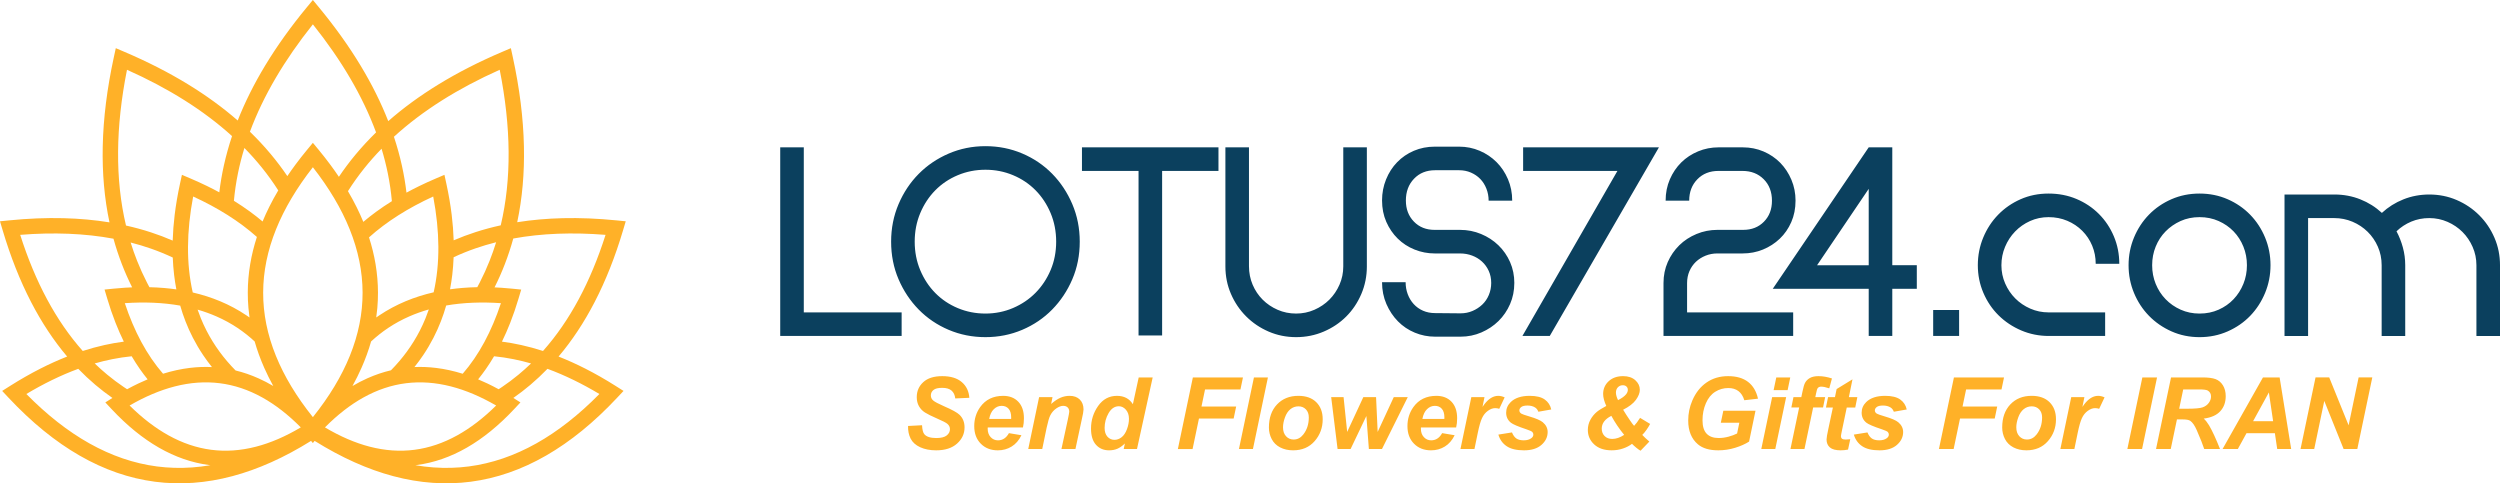 <?xml version="1.0" encoding="UTF-8"?>
<!DOCTYPE svg PUBLIC "-//W3C//DTD SVG 1.1//EN" "http://www.w3.org/Graphics/SVG/1.1/DTD/svg11.dtd">
<!-- Creator: CorelDRAW -->
<svg xmlns="http://www.w3.org/2000/svg" xml:space="preserve" width="259.516mm" height="50.17mm" version="1.1" style="shape-rendering:geometricPrecision; text-rendering:geometricPrecision; image-rendering:optimizeQuality; fill-rule:evenodd; clip-rule:evenodd"
viewBox="0 0 7050.8 1363.06"
 xmlns:xlink="http://www.w3.org/1999/xlink"
 xmlns:xodm="http://www.corel.com/coreldraw/odm/2003">
 <defs>
  <style type="text/css">
   <![CDATA[
    .fil1 {fill:#0B405E;fill-rule:nonzero}
    .fil2 {fill:#FFB128;fill-rule:nonzero}
    .fil0 {fill:#FFB128;fill-rule:nonzero}
   ]]>
  </style>
 </defs>
 <g id="Layer_x0020_1">
  <path class="fil0" d="M882.41 1176.49c46.22,-57.68 80.96,-115.34 104.29,-172.94 24.13,-59.58 36.07,-119.11 35.91,-178.56 -0.16,-59.31 -12.37,-118.9 -36.51,-178.73 -23.38,-57.95 -57.99,-116.16 -103.7,-174.6 -45.71,58.44 -80.32,116.64 -103.7,174.6 -24.14,59.83 -36.35,119.42 -36.5,178.73 -0.16,59.54 11.81,119.16 36.02,178.83 23.34,57.52 58.03,115.08 104.18,172.67zm288.87 135.52c17.33,2.97 34.54,5.07 51.65,6.3 33.5,2.41 66.54,1.48 99.1,-2.77 65.07,-8.49 128.73,-30.27 190.95,-65.21 60.52,-33.98 119.69,-80.41 177.48,-139.14 -24.31,-14.54 -48.47,-27.67 -72.47,-39.36 -24.99,-12.17 -49.64,-22.72 -73.93,-31.63 -15.48,15.99 -31.57,31.06 -48.27,45.2 -15.5,13.12 -31.5,25.43 -48.01,36.93l19.99 12.64 -18 19.2c-43,45.88 -87.36,82.01 -133.1,108.28 -45.92,26.37 -93.18,42.78 -141.78,49.12l-3.61 0.45zm235.04 -214.23l9.67 -6.4c15.98,-10.79 31.46,-22.39 46.43,-34.77 12.14,-10.04 23.91,-20.57 35.3,-31.57 -16.48,-4.74 -32.93,-8.75 -49.35,-12.03 -18.6,-3.71 -36.92,-6.46 -54.95,-8.22 -7.33,12.46 -15.05,24.49 -23.14,36.07 -7.04,10.09 -14.32,19.77 -21.82,29.03 8.71,3.62 17.45,7.52 26.23,11.69 10.45,4.98 20.99,10.38 31.62,16.2zm9.31 -134.26c18.09,2.34 36.34,5.56 54.74,9.66 20.35,4.53 40.71,10.1 61.08,16.67 37.67,-42.34 71.24,-91 100.74,-145.93 29.2,-54.37 54.42,-114.92 75.67,-181.57 -46.76,-3.73 -91.57,-4.78 -134.41,-3.14 -43.89,1.68 -85.85,6.18 -125.88,13.51 -6.69,24.3 -14.53,48.15 -23.52,71.53 -8.72,22.67 -18.49,44.77 -29.31,66.28 6.31,0.27 12.58,0.61 18.82,1.02 9.81,0.64 19.89,1.48 30.22,2.52l26.18 2.62 -7.47 25.12c-7.09,23.88 -14.9,46.68 -23.42,68.38 -7.3,18.6 -15.12,36.39 -23.43,53.35zm-69.56 -153.58c2.58,-4.75 4.99,-9.3 7.22,-13.64 10.12,-19.71 19.3,-39.92 27.51,-60.63 6.8,-17.13 12.95,-34.63 18.46,-52.49 -20.09,5.04 -39.56,10.84 -58.41,17.37 -21.05,7.3 -41.55,15.62 -61.5,24.95 -0.63,16.73 -1.88,33.06 -3.74,48.97 -1.64,14.03 -3.77,27.86 -6.38,41.46 11.45,-1.62 22.99,-2.9 34.61,-3.87 13.6,-1.12 27.67,-1.84 42.22,-2.13zm-66.58 -132.11c19.9,-8.59 40.4,-16.29 61.48,-23.11 23.09,-7.47 46.85,-13.88 71.27,-19.22 15.4,-64.99 22.78,-134.27 22.19,-207.82 -0.58,-72.76 -8.98,-149.73 -25.12,-230.87 -59.2,26.44 -113.54,55.27 -162.97,86.49 -50.08,31.64 -95.21,65.78 -135.35,102.43 9.04,27.23 16.57,54.49 22.59,81.77 5.58,25.31 9.85,50.59 12.8,75.84 11.52,-6.28 23.34,-12.38 35.45,-18.3 15.17,-7.41 30.99,-14.63 47.43,-21.63l24.2 -10.31 5.58 25.71c6.45,29.75 11.41,58.72 14.86,86.89 3,24.52 4.87,48.57 5.59,72.14zm-174.28 -110.49c-2.31,-25.82 -6.05,-51.55 -11.22,-77.17 -4.74,-23.54 -10.7,-47.12 -17.86,-70.71 -17.49,17.97 -33.83,36.45 -49,55.43 -16.53,20.67 -31.8,42.09 -45.82,64.26 9.03,15.32 17.33,30.63 24.9,45.91 6.72,13.57 12.88,27.13 18.46,40.69 11.54,-9.78 23.59,-19.26 36.12,-28.42 14.07,-10.29 28.89,-20.29 44.42,-29.97zm-149.43 -68.7c14.33,-21.33 29.86,-42.07 46.59,-62.22 18.07,-21.76 37.5,-42.76 58.25,-63.01 -18.83,-50.97 -43.23,-102.02 -73.2,-153.11 -29.57,-50.43 -64.6,-100.99 -105.04,-151.66 -40.18,50.35 -75.02,100.59 -104.47,150.71 -29.83,50.76 -54.19,101.49 -73.04,152.17 20.92,20.28 40.45,41.25 58.57,62.92 16.84,20.14 32.49,40.89 46.92,62.23 7.37,-10.9 15.07,-21.75 23.09,-32.55 10.27,-13.82 21,-27.51 32.18,-41.04l16.76 -20.27 16.76 20.27c11.47,13.87 22.45,27.89 32.93,42.05 8.34,11.25 16.23,22.43 23.69,33.51zm-171.01 38.33c-14.05,-22.04 -29.43,-43.44 -46.15,-64.19 -15.33,-19.02 -31.77,-37.49 -49.32,-55.4 -7.29,23.81 -13.36,47.59 -18.2,71.33 -5.25,25.79 -9.06,51.66 -11.42,77.6 15.55,9.64 30.41,19.61 44.55,29.9 12.61,9.17 24.72,18.65 36.34,28.43 5.69,-13.75 11.98,-27.51 18.84,-41.28 7.67,-15.37 16.12,-30.84 25.36,-46.39zm-166.26 5.49c3,-25.41 7.34,-50.86 13,-76.32 6.12,-27.5 13.76,-54.94 22.9,-82.3 -39.92,-36.21 -84.79,-70 -134.58,-101.35 -49.09,-30.91 -102.99,-59.48 -161.69,-85.69 -16.17,81.27 -24.56,158.34 -25.12,231.19 -0.57,73.67 6.86,143.05 22.34,208.12 24.24,5.4 47.82,11.84 70.73,19.34 20.9,6.84 41.22,14.54 60.94,23.12 0.7,-23.67 2.56,-47.83 5.56,-72.47 3.46,-28.33 8.43,-57.44 14.9,-87.3l5.58 -25.71 24.2 10.31c16.12,6.87 31.64,13.94 46.53,21.2 11.76,5.73 23.33,11.69 34.71,17.86zm-131.3 183.86c-19.63,-9.25 -39.96,-17.58 -60.98,-24.95 -18.67,-6.55 -37.94,-12.37 -57.81,-17.44 5.49,17.71 11.61,35.08 18.36,52.07 8.19,20.59 17.32,40.71 27.39,60.32l4.49 8.58 2.77 5.12c14.41,0.35 28.34,1.1 41.78,2.26 11.47,0.99 22.86,2.3 34.15,3.93 -2.6,-13.51 -4.72,-27.22 -6.36,-41.11 -1.86,-15.86 -3.13,-32.11 -3.78,-48.77zm-114.53 84.1c-10.77,-21.42 -20.49,-43.37 -29.14,-65.84 -8.97,-23.28 -16.8,-47.06 -23.5,-71.34 -40.42,-7.55 -82.81,-12.2 -127.16,-13.97 -43.3,-1.72 -88.62,-0.69 -135.93,3.08 21.25,66.66 46.47,127.2 75.67,181.57 29.49,54.92 63.07,103.58 100.74,145.93 20.37,-6.58 40.73,-12.14 61.07,-16.67 18.4,-4.1 36.66,-7.32 54.75,-9.66 -8.32,-16.96 -16.13,-34.74 -23.44,-53.35 -8.52,-21.7 -16.33,-44.49 -23.42,-68.38l-7.46 -25.12 26.18 -2.62c10.8,-1.08 21.33,-1.95 31.59,-2.61 6.65,-0.43 13.33,-0.77 20.05,-1.04zm-1.3 194.38c-18.04,1.76 -36.37,4.5 -54.97,8.22 -16.4,3.28 -32.85,7.29 -49.33,12.02 11.39,11 23.15,21.52 35.28,31.56 14.97,12.39 30.46,23.99 46.45,34.78l9.67 6.4c10.63,-5.82 21.18,-11.22 31.63,-16.19 8.77,-4.19 17.52,-8.09 26.24,-11.71 -7.55,-9.31 -14.83,-18.99 -21.83,-29.03 -8.09,-11.58 -15.8,-23.61 -23.14,-36.07zm-54.37 117.54c-16.51,-11.5 -32.52,-23.81 -48.02,-36.93 -16.7,-14.14 -32.8,-29.21 -48.26,-45.2 -24.3,8.91 -48.95,19.46 -73.94,31.64 -24,11.69 -48.15,24.81 -72.46,39.35 57.8,58.74 116.96,105.16 177.48,139.15 62.23,34.94 125.88,56.72 190.95,65.21 32.54,4.24 65.55,5.18 99.03,2.78 17.13,-1.23 34.37,-3.33 51.72,-6.31l-3.61 -0.45c-48.56,-6.33 -95.75,-22.69 -141.56,-48.97 -45.78,-26.26 -90.23,-62.43 -133.32,-108.43l-17.99 -19.2 19.98 -12.64zm-127.61 -116.73c-38.1,-45 -72.01,-96.28 -101.77,-153.78 -31.37,-60.62 -58.1,-128.17 -80.2,-202.59l-7.46 -25.12 26.17 -2.62c53.12,-5.3 104.08,-7.35 152.86,-6.13 45.21,1.13 88.48,5.06 129.79,11.79 -14.32,-67.27 -20.66,-138.69 -19.05,-214.22 1.69,-79.34 12.14,-163.14 31.27,-251.36l5.58 -25.71 24.2 10.31c65.2,27.78 125.05,58.33 179.52,91.67 51.54,31.54 98.25,65.55 140.1,102.04 20.4,-51.75 46.26,-103.49 77.54,-155.22 33.14,-54.8 72.37,-109.6 117.66,-164.38l16.76 -20.27 16.76 20.27c45.49,55.04 84.88,110.08 118.11,165.13 31.41,52.03 57.35,104.11 77.77,156.22 42.07,-36.9 89.03,-71.24 140.84,-103.03 54.8,-33.62 115.07,-64.43 180.76,-92.42l24.2 -10.31 5.58 25.71c19.09,88.02 29.53,171.65 31.26,250.84 1.65,75.56 -4.65,147.01 -18.94,214.31 40.95,-6.53 83.81,-10.33 128.56,-11.39 48.33,-1.14 98.78,0.92 151.34,6.17l26.18 2.62 -7.47 25.12c-22.1,74.42 -48.83,141.97 -80.2,202.59 -29.76,57.5 -63.67,108.78 -101.77,153.77 24.91,9.79 50.02,21.11 75.3,33.95 28.29,14.37 56.85,30.67 85.67,48.89l22.25 14.07 -18 19.2c-64.9,69.27 -131.79,123.75 -200.66,163.3 -68.83,39.53 -139.6,64.11 -212.31,73.6 -71.07,9.27 -143.74,4.11 -218.02,-15.62 -72.5,-19.26 -146.55,-52.41 -222.12,-99.55l-5.1 6.02 -5.1 -6.02c-75.46,47.07 -149.39,80.18 -221.79,99.46 -74.39,19.81 -147.17,25 -218.35,15.71 -72.72,-9.49 -143.48,-34.07 -212.31,-73.6 -68.87,-39.55 -135.75,-94.03 -200.66,-163.3l-17.99 -19.2 22.24 -14.07c28.83,-18.22 57.41,-34.53 85.72,-48.91 25.26,-12.83 50.35,-24.14 75.25,-33.93zm1115.55 48.48c22.81,-26.24 43.27,-56.19 61.4,-89.83 17.73,-32.91 33.2,-69.32 46.42,-109.2 -27.35,-1.87 -53.63,-2.3 -78.81,-1.29 -26.31,1.05 -51.51,3.67 -75.59,7.85 -4.32,15.16 -9.3,29.99 -14.93,44.48 -6.14,15.79 -13.07,31.2 -20.78,46.22 -8.7,16.94 -18.37,33.33 -29.01,49.14 -7.76,11.54 -16.03,22.79 -24.81,33.74 20.23,-0.87 40.68,-0.02 61.34,2.52 24.58,3.02 49.51,8.49 74.78,16.37zm-202.29 -9.76c16.48,-16.75 31.44,-34.32 44.87,-52.69 13.82,-18.9 25.99,-38.59 36.5,-59.06 5.79,-11.28 11.15,-22.96 16.07,-35.02 3.33,-8.16 6.42,-16.43 9.29,-24.82 -19.13,5.41 -37.43,11.94 -54.88,19.58 -21.11,9.24 -41.06,20.13 -59.84,32.67 -8.67,5.78 -17.15,11.98 -25.45,18.57 -7.78,6.18 -15.33,12.67 -22.63,19.46 -7.05,24.76 -16.02,49.47 -26.9,74.11 -7.6,17.21 -16.14,34.4 -25.61,51.57 13.96,-8.25 28.09,-15.56 42.38,-21.92 21.77,-9.7 43.85,-17.18 66.21,-22.44zm-41.59 -148.94c2.93,-2.06 6.07,-4.22 9.43,-6.47 23.16,-15.46 47.81,-28.64 73.92,-39.53 24.85,-10.37 51.07,-18.7 78.62,-24.99 9.16,-40.38 13.58,-83.29 13.29,-128.69 -0.29,-44.63 -5.14,-91.8 -14.53,-141.5 -35.33,16.19 -67.97,33.78 -97.91,52.75 -30.64,19.41 -58.37,40.25 -83.17,62.5 8.11,25.17 14.29,50.4 18.51,75.67 4.43,26.55 6.69,53.18 6.77,79.86 0.04,14.67 -0.57,29.17 -1.81,43.46 -0.78,8.97 -1.82,17.95 -3.11,26.93zm-336.59 -227.13c-24.7,-22.02 -52.28,-42.64 -82.72,-61.86 -29.66,-18.73 -62.01,-36.12 -97.04,-52.18 -9.4,49.78 -14.26,97.03 -14.52,141.73 -0.28,45.48 4.18,88.46 13.4,128.91 27.3,6.34 53.2,14.64 77.68,24.92 25.74,10.8 50.08,23.85 73.01,39.16 3.37,2.25 6.52,4.41 9.44,6.47 -1.29,-8.98 -2.32,-17.96 -3.11,-26.94 -1.25,-14.29 -1.85,-28.78 -1.81,-43.46 0.07,-26.91 2.37,-53.76 6.87,-80.53 4.27,-25.35 10.55,-50.76 18.81,-76.21zm-6.29 294.76c-7.3,-6.78 -14.85,-13.27 -22.62,-19.45 -8.3,-6.6 -16.79,-12.79 -25.45,-18.57 -18.48,-12.34 -38.15,-23.1 -58.97,-32.28 -17.21,-7.58 -35.16,-14.07 -53.84,-19.45 2.86,8.37 5.92,16.55 9.19,24.54 4.83,11.82 10.17,23.42 16,34.77 10.56,20.56 22.79,40.34 36.69,59.32 13.51,18.46 28.59,36.12 45.21,52.96 21.95,5.32 43.63,12.78 65.03,22.39 13.91,6.25 27.67,13.39 41.27,21.43 -9.48,-17.18 -18.02,-34.38 -25.63,-51.61 -10.87,-24.62 -19.83,-49.31 -26.87,-74.05zm-120.42 72.29c-8.79,-10.95 -17.06,-22.2 -24.83,-33.74 -10.66,-15.84 -20.36,-32.27 -29.08,-49.24 -7.69,-14.97 -14.6,-30.32 -20.72,-46.06 -5.62,-14.44 -10.59,-29.21 -14.9,-44.32 -24.35,-4.32 -49.83,-7.03 -76.42,-8.14 -25.5,-1.06 -52.1,-0.64 -79.81,1.25 13.22,39.87 28.69,76.29 46.42,109.19 18.12,33.64 38.59,63.6 61.4,89.83 25.6,-7.99 50.89,-13.49 75.83,-16.49 20.88,-2.51 41.59,-3.28 62.11,-2.29zm318.7 170.1c43.13,25.65 85.22,43.77 126.26,54.39 43.29,11.2 85.47,14.09 126.53,8.73 40.98,-5.34 81.1,-18.94 120.36,-40.7 37.32,-20.68 73.88,-48.74 109.69,-84.11 -43.62,-25.26 -86.12,-43.24 -127.47,-53.85 -43.39,-11.13 -85.6,-14.17 -126.63,-9.04 -41.1,5.14 -81.19,18.53 -120.25,40.24 -37.05,20.59 -73.22,48.69 -108.49,84.34zm-320.95 63.12c41,5.35 83.11,2.48 126.33,-8.69 41.1,-10.61 83.26,-28.74 126.46,-54.44 -35.27,-35.65 -71.44,-63.75 -108.49,-84.34 -39.05,-21.71 -79.14,-35.1 -120.24,-40.23 -41.03,-5.13 -83.25,-2.09 -126.63,9.04 -41.36,10.61 -83.86,28.58 -127.47,53.85 35.89,35.45 72.51,63.55 109.85,84.22 39.2,21.7 79.27,35.26 120.2,40.6z"/>
  <path class="fil1" d="M2542.91 947.51l-342.45 0 0 -531.96 66.49 0 0 465.46 275.95 0 0 66.49zm502.3 -265.98c0,38.12 -6.98,73.48 -20.94,106.06 -13.96,32.58 -32.92,61.07 -56.85,85.45 -23.94,24.38 -52.09,43.44 -84.45,57.19 -32.36,13.74 -66.94,20.61 -103.73,20.61 -36.79,0 -71.37,-6.87 -103.73,-20.61 -32.36,-13.74 -60.51,-32.8 -84.45,-57.19 -23.94,-24.38 -42.89,-52.86 -56.85,-85.45 -13.96,-32.58 -20.94,-67.94 -20.94,-106.06 0,-37.68 6.98,-72.92 20.94,-105.73 13.96,-32.8 32.92,-61.29 56.85,-85.44 23.94,-24.16 52.09,-43.22 84.45,-57.19 32.36,-13.96 66.94,-20.95 103.73,-20.95 36.8,0 71.37,6.87 103.73,20.61 32.36,13.74 60.51,32.8 84.45,57.19 23.94,24.38 42.89,52.97 56.85,85.78 13.96,32.8 20.94,68.05 20.94,105.73zm-66.49 0c0,-28.81 -5.21,-55.63 -15.63,-80.46 -10.42,-24.82 -24.6,-46.32 -42.56,-64.5 -17.95,-18.17 -39.12,-32.36 -63.5,-42.55 -24.38,-10.2 -50.31,-15.3 -77.8,-15.3 -27.48,0 -53.42,5.1 -77.8,15.3 -24.38,10.19 -45.55,24.38 -63.5,42.55 -17.95,18.18 -32.14,39.67 -42.55,64.5 -10.42,24.82 -15.63,51.65 -15.63,80.46 0,28.82 5.21,55.63 15.63,80.46 10.42,24.83 24.6,46.33 42.55,64.5 17.95,18.17 39.12,32.36 63.5,42.55 24.38,10.2 50.31,15.29 77.8,15.29 27.48,0 53.42,-5.21 77.8,-15.62 24.38,-10.42 45.55,-24.71 63.5,-42.89 17.96,-18.18 32.14,-39.56 42.56,-64.17 10.42,-24.6 15.63,-51.31 15.63,-80.13zm457.74 -199.48l-158.92 0 0 464.13 -66.49 0 0 -464.13 -159.59 0 0 -66.49 385 0 0 66.49zm418.51 269.31c0,27.48 -5.21,53.42 -15.62,77.8 -10.42,24.38 -24.6,45.55 -42.56,63.5 -17.95,17.95 -39.12,32.14 -63.5,42.55 -24.38,10.42 -50.31,15.63 -77.8,15.63 -27.48,0 -53.31,-5.21 -77.47,-15.63 -24.16,-10.42 -45.33,-24.71 -63.5,-42.89 -18.18,-18.17 -32.47,-39.34 -42.89,-63.5 -10.42,-24.16 -15.62,-49.98 -15.62,-77.46l0 -335.8 66.49 0 0 335.13c0,18.62 3.44,36.02 10.31,52.2 6.87,16.18 16.29,30.26 28.26,42.22 11.97,11.97 26.04,21.5 42.22,28.59 16.18,7.09 33.58,10.64 52.2,10.64 18.18,0 35.35,-3.55 51.53,-10.64 16.18,-7.09 30.26,-16.62 42.23,-28.59 11.97,-11.97 21.5,-26.04 28.59,-42.22 7.09,-16.18 10.64,-33.36 10.64,-51.53l0 -335.8 66.49 0 0 335.8zm415.85 46.88c0,21.28 -3.99,41.01 -11.97,59.4 -7.98,18.28 -18.84,34.24 -32.58,47.77 -13.74,13.52 -29.81,24.16 -48.21,32.14 -18.4,7.98 -38.01,11.97 -58.85,11.97l-71.81 0c-19.95,0 -39.01,-3.77 -57.19,-11.3 -18.18,-7.54 -34.02,-18.18 -47.54,-31.92 -13.52,-13.74 -24.38,-30.03 -32.58,-48.87 -8.2,-18.84 -12.3,-39.34 -12.3,-61.51l66.5 0c0,11.97 1.99,23.27 5.99,33.91 3.99,10.64 9.64,19.95 16.96,27.93 7.31,7.98 16.07,14.18 26.26,18.62 10.2,4.43 21.5,6.65 33.91,6.65l71.81 0.67c11.97,0 23.16,-2.22 33.58,-6.65 10.42,-4.43 19.62,-10.42 27.6,-17.95 7.98,-7.54 14.18,-16.62 18.62,-27.26 4.43,-10.64 6.65,-21.94 6.65,-33.91 0,-12.41 -2.33,-23.72 -6.98,-33.91 -4.65,-10.2 -10.97,-18.95 -18.95,-26.27 -7.98,-7.31 -17.29,-12.97 -27.93,-16.96 -10.64,-3.99 -21.94,-5.98 -33.91,-5.98l-71.15 0c-19.95,0 -39.01,-3.66 -57.19,-10.97 -18.18,-7.31 -34.02,-17.62 -47.54,-30.92 -13.52,-13.3 -24.27,-29.04 -32.25,-47.21 -7.98,-18.18 -11.97,-38.35 -11.97,-60.51 0,-20.83 3.77,-40.56 11.31,-59.18 7.54,-18.62 17.95,-34.8 31.25,-48.54 13.3,-13.74 29.04,-24.49 47.21,-32.25 18.18,-7.76 37.9,-11.64 59.18,-11.64l68.49 0c20.39,0 39.67,3.88 57.85,11.64 18.18,7.76 34.02,18.4 47.55,31.92 13.52,13.52 24.27,29.59 32.25,48.21 7.98,18.62 11.97,38.79 11.97,60.51l-66.49 0c0,-11.97 -2.11,-23.27 -6.32,-33.91 -4.21,-10.64 -9.97,-19.73 -17.29,-27.26 -7.31,-7.54 -16.07,-13.52 -26.26,-17.96 -10.2,-4.43 -21.28,-6.65 -33.25,-6.65l-67.82 0c-24.38,0 -44.22,7.98 -59.51,24.05 -15.29,15.96 -22.94,36.46 -22.94,61.4 0,24.05 7.53,43.89 22.61,59.4 15.07,15.63 34.58,23.38 58.51,23.38l71.82 0c20.83,0 40.56,3.88 59.18,11.64 18.62,7.76 34.91,18.29 48.87,31.81 13.96,13.52 24.94,29.37 32.91,47.43 7.98,18.17 11.97,37.79 11.97,59.07zm407.87 -382.68l-307.87 531.96 -77.14 0 267.97 -465.46 -265.98 0 0 -66.49 383.01 0zm385.27 150.28c0,22.16 -3.99,42.33 -11.97,60.51 -7.98,18.17 -18.73,33.8 -32.47,46.88 -13.74,13.08 -29.59,23.27 -47.43,30.59 -17.95,7.32 -37.02,10.97 -57.41,10.97l-71.04 0c-11.86,0 -23.05,2.11 -33.47,6.32 -10.42,4.21 -19.5,9.97 -27.26,17.29 -7.65,7.31 -13.74,16.07 -18.18,26.26 -4.43,10.2 -6.65,21.5 -6.65,33.91l0 82.46 299.23 0 0 66.49 -365.72 0 0 -149.28c0,-21.28 3.99,-40.89 11.97,-59.07 7.98,-18.06 18.84,-33.91 32.58,-47.43 13.74,-13.52 29.92,-24.05 48.54,-31.81 18.62,-7.76 38.34,-11.64 59.18,-11.64l72.48 0c23.94,0 43.44,-7.65 58.51,-23.05 15.07,-15.29 22.61,-35.02 22.61,-59.07 0,-24.94 -7.76,-45.21 -23.27,-60.73 -15.52,-15.62 -35.46,-23.38 -59.85,-23.38l-67.82 0c-24.38,0 -44.22,7.87 -59.51,23.61 -15.29,15.74 -22.94,35.8 -22.94,60.18l-66.5 0c0,-21.72 3.99,-41.78 11.97,-60.18 7.98,-18.4 18.73,-34.25 32.14,-47.55 13.52,-13.3 29.37,-23.72 47.54,-31.25 18.06,-7.53 37.35,-11.3 57.74,-11.3l68.27 0c20.84,0 40.34,3.88 58.52,11.64 18.06,7.76 33.8,18.4 47.1,31.92 13.19,13.52 23.72,29.48 31.47,47.87 7.76,18.4 11.64,38.01 11.64,58.85zm342.04 248.69l-69.15 0 0 132.99 -66.5 0 0 -132.99 -270.63 0 270.63 -398.97 66.5 0 0 332.47 69.15 0 0 66.49zm-135.65 -66.49l0 -215.44 -145.62 215.44 145.62 0zm254.94 199.48l-73.14 0 0 -73.14 73.14 0 0 73.14zm451.76 -203.47l-66.49 0c0,-18.17 -3.33,-35.24 -9.97,-51.2 -6.65,-15.96 -15.96,-29.92 -27.93,-41.89 -11.97,-11.97 -26.04,-21.39 -42.22,-28.26 -16.18,-6.87 -33.8,-10.31 -52.86,-10.31 -18.62,0 -36.02,3.66 -52.2,10.97 -16.18,7.31 -30.26,17.18 -42.23,29.59 -11.97,12.41 -21.39,26.82 -28.26,43.22 -6.87,16.4 -10.31,33.69 -10.31,51.87 0,18.17 3.55,35.35 10.64,51.53 7.09,16.18 16.62,30.26 28.59,42.23 11.97,11.97 26.04,21.5 42.22,28.59 16.18,7.09 33.36,10.64 51.53,10.64l159.59 0 0 66.49 -158.92 0c-27.48,0 -53.42,-5.21 -77.8,-15.62 -24.38,-10.42 -45.66,-24.6 -63.84,-42.56 -18.17,-17.95 -32.47,-39.12 -42.89,-63.5 -10.42,-24.38 -15.62,-50.31 -15.62,-77.8 0,-27.48 5.1,-53.53 15.29,-78.13 10.2,-24.6 24.27,-46.1 42.22,-64.5 17.95,-18.4 39.01,-32.92 63.17,-43.55 24.16,-10.64 50.43,-15.96 78.8,-15.96 28.37,0 54.64,5.1 78.8,15.29 24.16,10.19 45.22,24.27 63.17,42.22 17.95,17.95 32.03,39.01 42.22,63.17 10.2,24.16 15.29,49.98 15.29,77.46zm426.49 3.99c0,27.48 -5.1,53.53 -15.29,78.13 -10.2,24.6 -24.16,46.1 -41.89,64.5 -17.73,18.4 -38.9,33.03 -63.5,43.89 -24.6,10.86 -51.09,16.29 -79.46,16.29 -28.37,0 -54.75,-5.43 -79.13,-16.29 -24.38,-10.86 -45.55,-25.49 -63.5,-43.89 -17.95,-18.4 -32.03,-39.9 -42.22,-64.5 -10.2,-24.6 -15.29,-50.65 -15.29,-78.13 0,-27.48 5.1,-53.53 15.29,-78.13 10.2,-24.6 24.27,-46.1 42.22,-64.5 17.95,-18.4 39.12,-32.92 63.5,-43.55 24.38,-10.64 50.76,-15.96 79.13,-15.96 28.37,0 54.75,5.32 79.13,15.96 24.38,10.64 45.55,25.16 63.5,43.55 17.95,18.4 32.03,39.9 42.23,64.5 10.19,24.6 15.29,50.65 15.29,78.13zm-66.5 0c0,-18.62 -3.32,-36.13 -9.97,-52.53 -6.65,-16.4 -15.85,-30.7 -27.6,-42.89 -11.75,-12.19 -25.82,-21.94 -42.22,-29.26 -16.4,-7.31 -34.36,-10.97 -53.86,-10.97 -19.5,0 -37.35,3.66 -53.53,10.97 -16.18,7.31 -30.26,17.07 -42.22,29.26 -11.97,12.19 -21.28,26.49 -27.93,42.89 -6.65,16.4 -9.97,33.91 -9.97,52.53 0,18.62 3.33,36.13 9.97,52.53 6.65,16.4 15.96,30.81 27.93,43.22 11.97,12.41 26.15,22.28 42.55,29.59 16.4,7.31 34.14,10.97 53.2,10.97 19.5,0 37.46,-3.66 53.86,-10.97 16.4,-7.31 30.48,-17.18 42.22,-29.59 11.75,-12.41 20.95,-26.82 27.6,-43.22 6.65,-16.4 9.97,-33.91 9.97,-52.53zm713.75 0.67l0 198.82 -66.5 0 0 -198.82 0 -0.67c0,-18.18 -3.55,-35.35 -10.64,-51.53 -7.09,-16.18 -16.62,-30.26 -28.59,-42.22 -11.97,-11.97 -26.04,-21.5 -42.22,-28.59 -16.18,-7.09 -33.36,-10.64 -51.53,-10.64 -18.17,0 -35.13,3.33 -50.87,9.97 -15.74,6.65 -29.59,15.74 -41.56,27.26 7.54,14.18 13.52,29.37 17.95,45.55 4.43,16.18 6.65,32.91 6.65,50.2l0 199.48 -66.5 0 0 -199.48c0,-18.62 -3.55,-36.02 -10.64,-52.2 -7.09,-16.18 -16.73,-30.25 -28.92,-42.22 -12.19,-11.97 -26.38,-21.39 -42.56,-28.26 -16.18,-6.87 -33.36,-10.31 -51.53,-10.31l-73.81 0 0 332.47 -66.49 0 0 -398.97 140.97 0c25.71,0 49.98,4.54 72.81,13.63 22.83,9.09 43.11,21.83 60.84,38.23 17.73,-16.4 38.01,-29.15 60.84,-38.23 22.83,-9.09 47.1,-13.63 72.81,-13.63 27.49,0 53.31,5.21 77.47,15.62 24.16,10.42 45.33,24.71 63.5,42.89 18.18,18.18 32.47,39.34 42.89,63.5 10.42,24.16 15.63,49.98 15.63,77.47l0 0.67z"/>
  <path class="fil2" d="M2561.01 1201.37l39.48 -2.07c0.57,12.55 2.73,21 6.49,25.38 6.06,7.14 17.25,10.72 33.6,10.72 13.58,0 23.45,-2.45 29.51,-7.33 6.06,-4.89 9.07,-10.76 9.07,-17.67 0,-5.97 -2.49,-11.04 -7.43,-15.18 -3.48,-3.06 -13.06,-7.99 -28.71,-14.76 -15.65,-6.81 -27.07,-12.5 -34.26,-17.06 -7.24,-4.56 -12.88,-10.48 -17.01,-17.77 -4.14,-7.28 -6.21,-15.79 -6.21,-25.52 0,-17.06 6.16,-31.2 18.47,-42.44 12.27,-11.23 30.08,-16.83 53.43,-16.83 23.69,0 42.01,5.55 54.98,16.68 13.02,11.14 20.16,25.94 21.43,44.41l-39.76 1.79c-0.99,-9.63 -4.51,-17.01 -10.48,-22.18 -5.92,-5.12 -14.76,-7.71 -26.41,-7.71 -11.47,0 -19.65,2.02 -24.53,6.06 -4.94,4.04 -7.38,9.16 -7.38,15.32 0,5.83 2.26,10.57 6.72,14.38 4.51,3.85 14.48,9.12 29.84,15.84 23.22,10.06 37.97,18.19 44.32,24.44 9.45,9.21 14.15,21 14.15,35.48 0,17.86 -7.05,33.08 -21.15,45.73 -14.1,12.64 -33.7,18.99 -58.84,18.99 -17.34,0 -32.38,-2.91 -45.11,-8.74 -12.69,-5.83 -21.66,-13.91 -26.93,-24.25 -5.22,-10.34 -7.66,-22.28 -7.28,-35.72zm324.03 4.14l-99.3 0c-0.09,1.55 -0.14,2.77 -0.14,3.62 0,9.82 2.82,17.72 8.41,23.73 5.59,6.02 12.45,9.02 20.49,9.02 13.25,0 23.59,-6.77 31.02,-20.3l35.25 5.92c-6.91,14.19 -16.12,24.81 -27.68,31.91 -11.56,7.1 -24.48,10.67 -38.87,10.67 -19.69,0 -35.72,-6.25 -48.03,-18.7 -12.36,-12.5 -18.52,-28.99 -18.52,-49.58 0,-20.06 5.55,-37.92 16.68,-53.62 15.13,-21.19 36.8,-31.77 64.9,-31.77 17.91,0 32.15,5.55 42.72,16.64 10.57,11.09 15.84,26.64 15.84,46.62 0,9.59 -0.94,18.19 -2.77,25.85zm-33.32 -23.97c0.1,-1.79 0.14,-3.1 0.14,-4.04 0,-10.95 -2.44,-19.17 -7.33,-24.67 -4.84,-5.5 -11.37,-8.22 -19.6,-8.22 -8.18,0 -15.51,3.1 -21.99,9.35 -6.49,6.2 -10.86,15.41 -13.16,27.58l61.94 0zm78.91 -61.47l37.74 0 -3.81 19.22c9.4,-8.27 18.23,-14.1 26.41,-17.62 8.18,-3.53 16.78,-5.27 25.85,-5.27 12.08,0 21.62,3.48 28.62,10.48 6.96,7 10.43,16.26 10.43,27.82 -0.05,5.12 -1.74,14.8 -5.08,29.04l-17.72 82.66 -39.47 0 17.95 -82.9c2.59,-12.41 3.95,-19.78 4.09,-22.23 0,-5.22 -1.5,-9.26 -4.51,-12.22 -3.06,-2.96 -7.24,-4.46 -12.6,-4.46 -5.87,0 -12.36,2.44 -19.5,7.33 -7.14,4.89 -12.74,11.37 -16.83,19.41 -3.05,5.69 -6.49,17.39 -10.34,35.01l-12.41 60.06 -39.48 0 30.64 -146.34zm276.05 146.34l-37.46 0 3.29 -15.65c-7.14,6.91 -14.19,11.84 -21.15,14.85 -6.91,2.96 -14.71,4.46 -23.45,4.46 -15.13,0 -27.4,-5.17 -36.8,-15.55 -9.4,-10.34 -14.1,-25.66 -14.1,-45.96 0,-23.5 6.72,-44.69 20.11,-63.68 13.39,-18.99 31.11,-28.48 53.15,-28.48 19.93,0 34.87,7.85 44.83,23.59l16.4 -75.48 39.43 0 -44.27 201.89zm-91.31 -59.4c0,10.48 2.68,18.71 7.99,24.63 5.36,5.87 11.94,8.84 19.74,8.84 7.24,0 14.01,-2.44 20.25,-7.38 6.3,-4.93 11.28,-12.5 15.04,-22.65 3.76,-10.1 5.64,-19.83 5.64,-29.18 0,-10.57 -2.87,-19.18 -8.6,-25.71 -5.78,-6.53 -12.41,-9.82 -19.93,-9.82 -11.7,0 -21.33,6.44 -28.85,19.36 -7.52,12.92 -11.28,26.88 -11.28,41.92zm206.59 59.4l42.29 -201.89 141.27 0 -7.05 33.84 -99.87 0 -10.06 48.22 97.79 0 -7.05 33.84 -97.84 0 -18 86 -41.5 0zm172.24 0l42.29 -201.89 39.43 0 -42.25 201.89 -39.47 0zm84.54 -60.72c0,-27.21 7.61,-48.87 22.88,-65.04 15.27,-16.17 35.34,-24.25 60.2,-24.25 21.52,0 38.35,5.97 50.47,17.91 12.08,11.94 18.14,27.96 18.14,48.17 0,23.73 -7.57,44.32 -22.7,61.61 -15.13,17.34 -35.38,25.99 -60.76,25.99 -13.77,0 -25.99,-2.77 -36.61,-8.27 -10.62,-5.55 -18.56,-13.39 -23.78,-23.5 -5.22,-10.15 -7.85,-21.01 -7.85,-32.61zm112.5 -28.43c0,-9.44 -2.73,-17.01 -8.18,-22.7 -5.45,-5.69 -12.45,-8.55 -21.05,-8.55 -8.5,0 -16.07,2.68 -22.65,7.99 -6.58,5.31 -11.7,13.07 -15.37,23.17 -3.67,10.15 -5.5,19.5 -5.5,28.01 0,10.57 2.82,18.94 8.51,25.14 5.69,6.2 12.83,9.31 21.43,9.31 10.81,0 19.83,-4.7 27.16,-14.05 10.43,-13.21 15.65,-29.33 15.65,-48.31zm206.35 89.15l-36.94 0 -7.05 -93.14 -44.51 93.14 -36.7 0 -18.05 -146.34 34.96 0 10.15 98.12 45.54 -98.12 35.95 0 4.51 98.12 45.4 -98.12 39.48 0 -72.75 146.34zm209.22 -60.9l-99.3 0c-0.09,1.55 -0.14,2.77 -0.14,3.62 0,9.82 2.82,17.72 8.41,23.73 5.59,6.02 12.45,9.02 20.49,9.02 13.25,0 23.59,-6.77 31.02,-20.3l35.25 5.92c-6.91,14.19 -16.12,24.81 -27.68,31.91 -11.56,7.1 -24.48,10.67 -38.87,10.67 -19.69,0 -35.72,-6.25 -48.03,-18.7 -12.36,-12.5 -18.52,-28.99 -18.52,-49.58 0,-20.06 5.55,-37.92 16.68,-53.62 15.13,-21.19 36.8,-31.77 64.9,-31.77 17.91,0 32.15,5.55 42.72,16.64 10.57,11.09 15.84,26.64 15.84,46.62 0,9.59 -0.94,18.19 -2.77,25.85zm-33.32 -23.97c0.1,-1.79 0.14,-3.1 0.14,-4.04 0,-10.95 -2.44,-19.17 -7.33,-24.67 -4.84,-5.5 -11.37,-8.22 -19.6,-8.22 -8.18,0 -15.51,3.1 -21.99,9.35 -6.49,6.2 -10.86,15.41 -13.16,27.58l61.94 0zm76.09 -61.47l37.13 0 -5.59 27.54c13.63,-20.82 28.39,-31.21 44.32,-31.21 5.64,0 11.7,1.41 18.14,4.28l-15.23 32.33c-3.57,-1.27 -7.43,-1.93 -11.47,-1.93 -6.81,0 -13.72,2.58 -20.77,7.75 -7.05,5.17 -12.55,12.03 -16.49,20.68 -4,8.6 -7.9,22.27 -11.75,40.98l-9.44 45.91 -39.48 0 30.64 -146.34zm76.27 105.64l38.35 -6.11c3.38,8.13 7.61,13.86 12.64,17.25 5.03,3.34 11.84,5.03 20.54,5.03 8.97,0 16.17,-2.02 21.52,-6.11 3.76,-2.77 5.64,-6.2 5.64,-10.15 0,-2.73 -0.94,-5.12 -2.87,-7.24 -2.02,-2.02 -7.47,-4.51 -16.35,-7.47 -23.78,-7.9 -38.49,-14.19 -44.18,-18.8 -8.88,-7.14 -13.3,-16.54 -13.3,-28.15 0,-11.61 4.33,-21.62 12.92,-30.03 11.98,-11.7 29.79,-17.53 53.39,-17.53 18.8,0 32.99,3.48 42.58,10.39 9.63,6.91 15.7,16.26 18.28,28.06l-36.37 6.39c-1.93,-5.36 -5.03,-9.4 -9.3,-12.08 -5.88,-3.62 -12.88,-5.41 -21.1,-5.41 -8.22,0 -14.14,1.36 -17.76,4.14 -3.62,2.77 -5.4,5.97 -5.4,9.54 0,3.71 1.83,6.72 5.5,9.12 2.26,1.5 9.63,4.09 22.04,7.75 19.22,5.64 32.05,11.14 38.53,16.59 9.16,7.66 13.72,16.87 13.72,27.63 0,13.91 -5.83,25.99 -17.48,36.23 -11.61,10.2 -28.01,15.32 -49.2,15.32 -21.1,0 -37.36,-3.9 -48.87,-11.66 -11.51,-7.75 -19.32,-18.65 -23.45,-32.71zm399.69 -47.18l28.34 17.11c-2.68,5.17 -6.11,10.76 -10.34,16.83 -4.28,6.02 -8.22,10.72 -11.84,14.14 5.17,5.59 11.84,11.89 19.97,18.8l-24.77 25.8c-3.15,-1.64 -7.14,-4.42 -11.94,-8.37 -4.84,-3.95 -8.93,-7.66 -12.22,-11.09 -6.62,5.22 -14.94,9.59 -24.95,13.07 -10.01,3.52 -20.77,5.26 -32.38,5.26 -20.91,0 -37.36,-5.55 -49.3,-16.64 -11.94,-11.09 -17.9,-24.72 -17.9,-40.84 0,-10.2 2.35,-19.69 7.1,-28.48 4.75,-8.79 10.9,-16.36 18.42,-22.6 5.45,-4.51 14.29,-10.01 26.51,-16.59 -5.92,-12.92 -8.88,-24.25 -8.88,-33.88 0,-14.15 5.17,-26.08 15.46,-35.72 10.34,-9.63 23.92,-14.48 40.84,-14.48 14.47,0 25.99,3.86 34.45,11.51 8.5,7.66 12.73,16.68 12.73,26.98 0,8.74 -3.67,18.19 -11,28.34 -7.28,10.15 -19.36,19.46 -36.09,27.91 5.27,8.84 11.8,18.99 19.6,30.41 4.7,7 8.46,11.98 11.33,15.04 4.7,-4.7 10.29,-12.22 16.87,-22.51zm-62.18 -50c10.9,-5.55 18.52,-11.09 22.93,-16.73 3.15,-4.04 4.7,-8.13 4.7,-12.31 0,-3.76 -1.27,-6.86 -3.81,-9.3 -2.54,-2.45 -6.02,-3.67 -10.43,-3.67 -5.5,0 -10.1,1.93 -13.77,5.74 -3.71,3.81 -5.55,8.84 -5.55,14.99 0,5.88 1.97,12.97 5.92,21.29zm-18.89 44.32c-18.05,9.12 -27.07,21.15 -27.07,36.09 0,8.46 2.68,15.41 8.08,20.87 5.4,5.4 12.6,8.13 21.52,8.13 10.9,0 22.09,-3.81 33.65,-11.47 -13.86,-16.96 -25.94,-34.82 -36.19,-53.62zm315.8 -14.43l90.79 0 -18.09 87.03c-10.72,6.86 -23.78,12.69 -39.34,17.48 -15.51,4.75 -31.3,7.14 -47.42,7.14 -25.05,0 -44.22,-5.64 -57.57,-16.96 -18.23,-15.46 -27.35,-37.88 -27.35,-67.2 0,-19.69 3.9,-38.58 11.7,-56.58 9.4,-21.71 22.7,-38.58 39.99,-50.52 17.25,-11.98 37.55,-17.95 60.9,-17.95 23.36,0 42.06,5.4 56.16,16.21 14.1,10.85 23.45,26.6 28.06,47.32l-38.63 4.42c-3.38,-11.37 -8.88,-19.97 -16.49,-25.75 -7.57,-5.78 -17.11,-8.65 -28.57,-8.65 -13.44,0 -25.75,3.53 -36.94,10.53 -11.23,7 -20.02,17.81 -26.36,32.47 -6.34,14.62 -9.49,30.64 -9.49,47.93 0,17.06 3.85,29.66 11.61,37.83 7.76,8.13 19.08,12.22 34.03,12.22 8.93,0 18.14,-1.27 27.54,-3.76 9.4,-2.54 17.53,-5.55 24.34,-9.02l6.3 -30.36 -52.21 0 7.05 -33.84zm149.4 -93.9l39.43 0 -7.47 35.81 -39.48 0 7.52 -35.81zm-11.66 55.55l39.48 0 -30.64 146.34 -39.48 0 30.64 -146.34zm149.49 0l-5.92 29.04 -27.92 0 -24.53 117.3 -39.48 0 24.58 -117.3 -22.04 0 5.92 -29.04 22.18 0 3.15 -15.04c2.54,-12.36 4.93,-20.68 7.24,-25 3.1,-5.87 7.71,-10.53 13.86,-14 6.16,-3.43 14.19,-5.17 24.11,-5.17 12.03,0 24.72,2.16 38.02,6.53l-7.57 27.87c-9.35,-3.2 -16.96,-4.8 -22.74,-4.8 -4.47,0 -7.8,1.46 -9.96,4.42 -1.46,1.93 -2.96,6.91 -4.51,14.99l-2.16 10.2 27.77 0zm2.26 29.32l5.92 -29.32 19.46 0 4.75 -22.84 44.69 -27.35 -10.2 50.19 23.92 0 -5.92 29.32 -23.97 0 -12.88 61.75c-2.35,11.09 -3.52,17.39 -3.52,18.94 0,3.06 0.94,5.4 2.87,7.1 1.93,1.69 5.36,2.54 10.38,2.54 1.74,0 6.06,-0.28 13.02,-0.94l-6.2 29.23c-6.77,1.36 -13.72,2.07 -20.87,2.07 -13.86,0 -23.97,-2.73 -30.31,-8.13 -6.3,-5.4 -9.45,-12.92 -9.45,-22.51 0,-4.51 1.79,-14.85 5.31,-31.06l12.55 -58.98 -19.55 0zm78.67 76.32l38.35 -6.11c3.38,8.13 7.61,13.86 12.64,17.25 5.03,3.34 11.84,5.03 20.54,5.03 8.97,0 16.17,-2.02 21.52,-6.11 3.76,-2.77 5.64,-6.2 5.64,-10.15 0,-2.73 -0.94,-5.12 -2.87,-7.24 -2.02,-2.02 -7.47,-4.51 -16.35,-7.47 -23.78,-7.9 -38.49,-14.19 -44.18,-18.8 -8.88,-7.14 -13.3,-16.54 -13.3,-28.15 0,-11.61 4.33,-21.62 12.92,-30.03 11.98,-11.7 29.79,-17.53 53.39,-17.53 18.8,0 32.99,3.48 42.58,10.39 9.63,6.91 15.7,16.26 18.28,28.06l-36.37 6.39c-1.93,-5.36 -5.03,-9.4 -9.3,-12.08 -5.88,-3.62 -12.88,-5.41 -21.1,-5.41 -8.22,0 -14.14,1.36 -17.76,4.14 -3.62,2.77 -5.4,5.97 -5.4,9.54 0,3.71 1.83,6.72 5.5,9.12 2.26,1.5 9.63,4.09 22.04,7.75 19.22,5.64 32.05,11.14 38.53,16.59 9.16,7.66 13.72,16.87 13.72,27.63 0,13.91 -5.83,25.99 -17.48,36.23 -11.61,10.2 -28.01,15.32 -49.2,15.32 -21.1,0 -37.36,-3.9 -48.87,-11.66 -11.51,-7.75 -19.32,-18.65 -23.45,-32.71zm239.96 40.7l42.29 -201.89 141.27 0 -7.05 33.84 -99.87 0 -10.06 48.22 97.79 0 -7.05 33.84 -97.84 0 -18 86 -41.5 0zm178.44 -60.72c0,-27.21 7.61,-48.87 22.88,-65.04 15.27,-16.17 35.34,-24.25 60.2,-24.25 21.52,0 38.35,5.97 50.47,17.91 12.08,11.94 18.14,27.96 18.14,48.17 0,23.73 -7.57,44.32 -22.7,61.61 -15.13,17.34 -35.38,25.99 -60.76,25.99 -13.77,0 -25.99,-2.77 -36.61,-8.27 -10.62,-5.55 -18.56,-13.39 -23.78,-23.5 -5.22,-10.15 -7.85,-21.01 -7.85,-32.61zm112.5 -28.43c0,-9.44 -2.73,-17.01 -8.18,-22.7 -5.45,-5.69 -12.45,-8.55 -21.05,-8.55 -8.5,0 -16.07,2.68 -22.65,7.99 -6.58,5.31 -11.7,13.07 -15.37,23.17 -3.67,10.15 -5.5,19.5 -5.5,28.01 0,10.57 2.82,18.94 8.51,25.14 5.69,6.2 12.83,9.31 21.43,9.31 10.81,0 19.83,-4.7 27.16,-14.05 10.43,-13.21 15.65,-29.33 15.65,-48.31zm82.19 -57.19l37.13 0 -5.59 27.54c13.63,-20.82 28.39,-31.21 44.32,-31.21 5.64,0 11.7,1.41 18.14,4.28l-15.23 32.33c-3.57,-1.27 -7.43,-1.93 -11.47,-1.93 -6.81,0 -13.72,2.58 -20.77,7.75 -7.05,5.17 -12.55,12.03 -16.49,20.68 -4,8.6 -7.9,22.27 -11.75,40.98l-9.44 45.91 -39.48 0 30.64 -146.34zm158.28 146.34l42.3 -201.89 41.45 0 -42.25 201.89 -41.5 0zm122.37 0l-41.5 0 42.3 -201.89 89.57 0c15.42,0 27.4,1.6 36,4.75 8.55,3.2 15.46,8.98 20.77,17.44 5.27,8.46 7.9,18.66 7.9,30.69 0,17.2 -5.12,31.34 -15.41,42.48 -10.25,11.19 -25.8,18.09 -46.62,20.72 5.31,4.8 10.29,11.09 14.99,18.89 9.26,15.79 19.6,38.11 30.97,66.92l-44.55 0c-3.57,-11.37 -10.62,-29.09 -21.1,-53.2 -5.69,-13.02 -11.75,-21.81 -18.19,-26.27 -3.95,-2.68 -10.85,-3.99 -20.68,-3.99l-16.97 0 -17.48 83.46zm23.78 -113.63l22.04 0c22.32,0 37.12,-1.31 44.41,-3.99 7.33,-2.68 13.02,-6.86 17.15,-12.59 4.14,-5.69 6.2,-11.7 6.2,-17.95 0,-7.38 -2.96,-12.88 -8.93,-16.59 -3.67,-2.21 -11.61,-3.29 -23.83,-3.29l-45.68 0 -11.37 54.42zm269.94 69.08l-80.08 0 -24.44 44.55 -43.05 0 113.96 -201.89 46.95 0 32.61 201.89 -39.38 0 -6.58 -44.55zm-4.98 -33.84l-11.98 -81.21 -44.55 81.21 56.53 0zm237.42 78.39l-38.58 0 -54.56 -135.63 -28.39 135.63 -38.58 0 42.3 -201.89 38.58 0 54.7 135.06 28.24 -135.06 38.58 0 -42.29 201.89z"/>
 </g>
</svg>
